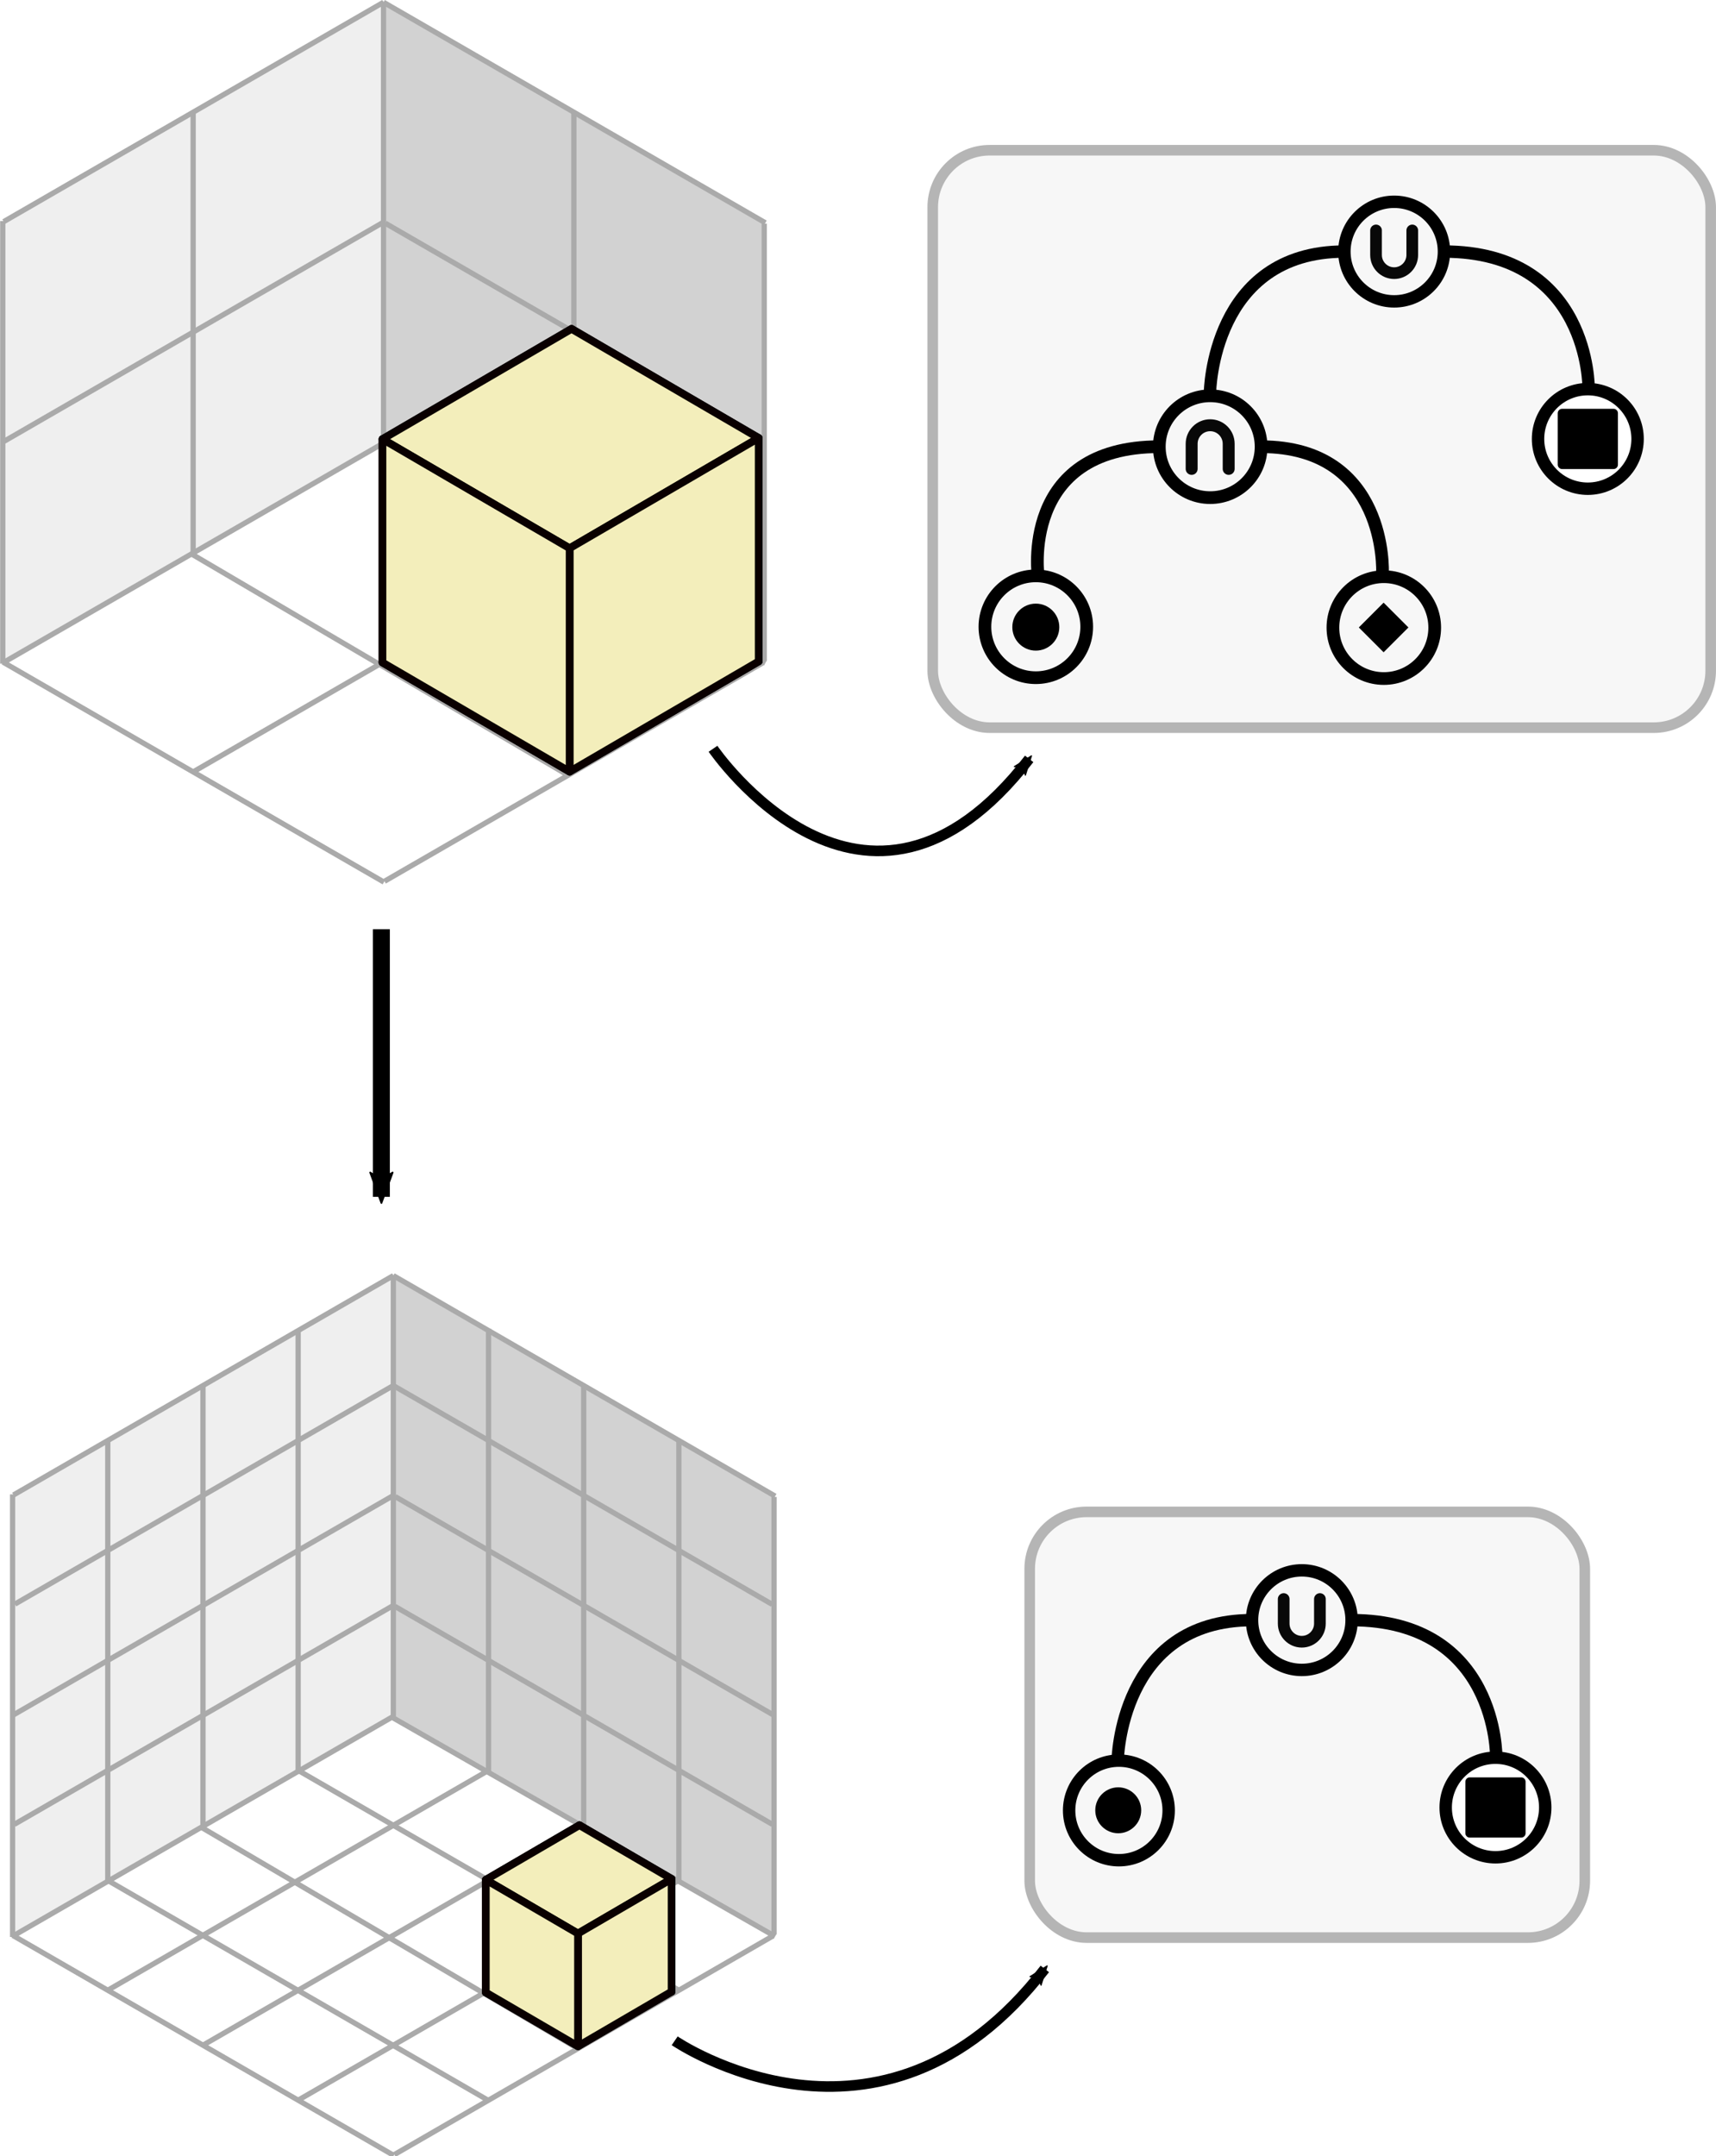 <?xml version="1.0" encoding="UTF-8" standalone="no"?>
<!-- Created with Inkscape (http://www.inkscape.org/) -->

<svg
   width="81.089mm"
   height="101.864mm"
   viewBox="0 0 81.089 101.864"
   version="1.1"
   id="svg129018"
   sodipodi:docname="hierarchy.svg"
   inkscape:version="1.3.2 (091e20e, 2023-11-25, custom)"
   xmlns:inkscape="http://www.inkscape.org/namespaces/inkscape"
   xmlns:sodipodi="http://sodipodi.sourceforge.net/DTD/sodipodi-0.dtd"
   xmlns="http://www.w3.org/2000/svg"
   xmlns:svg="http://www.w3.org/2000/svg">
  <sodipodi:namedview
     id="namedview129020"
     pagecolor="#ffffff"
     bordercolor="#666666"
     borderopacity="1.0"
     inkscape:pageshadow="2"
     inkscape:pageopacity="0.0"
     inkscape:pagecheckerboard="0"
     inkscape:document-units="mm"
     showgrid="false"
     inkscape:snap-global="false"
     inkscape:zoom="1.5037598"
     inkscape:cx="67.829982"
     inkscape:cy="155.27746"
     inkscape:window-width="1920"
     inkscape:window-height="1009"
     inkscape:window-x="-8"
     inkscape:window-y="-8"
     inkscape:window-maximized="1"
     inkscape:current-layer="layer1"
     showguides="true"
     inkscape:guide-bbox="true"
     inkscape:showpageshadow="2"
     inkscape:deskcolor="#d1d1d1" />
  <defs
     id="defs129015">
    <marker
       style="overflow:visible"
       id="marker136125"
       refX="0"
       refY="0"
       orient="auto"
       inkscape:stockid="Arrow2Mend"
       inkscape:isstock="true">
      <path
         transform="scale(-0.6)"
         d="M 8.719,4.034 -2.207,0.016 8.719,-4.002 c -1.745,2.372 -1.735,5.617 -6e-7,8.035 z"
         style="fill:context-stroke;fill-rule:evenodd;stroke:context-stroke;stroke-width:0.625;stroke-linejoin:round"
         id="path136123" />
    </marker>
    <marker
       style="overflow:visible"
       id="Arrow1Mend"
       refX="0"
       refY="0"
       orient="auto"
       inkscape:stockid="Arrow1Mend"
       inkscape:isstock="true">
      <path
         transform="matrix(-0.4,0,0,-0.4,-4,0)"
         style="fill:context-stroke;fill-rule:evenodd;stroke:context-stroke;stroke-width:1pt"
         d="M 0,0 5,-5 -12.5,0 5,5 Z"
         id="path47933" />
    </marker>
    <marker
       style="overflow:visible"
       id="marker136105"
       refX="0"
       refY="0"
       orient="auto"
       inkscape:stockid="Arrow2Mend"
       inkscape:isstock="true">
      <path
         transform="scale(-0.6)"
         d="M 8.719,4.034 -2.207,0.016 8.719,-4.002 c -1.745,2.372 -1.735,5.617 -6e-7,8.035 z"
         style="fill:context-stroke;fill-rule:evenodd;stroke:context-stroke;stroke-width:0.625;stroke-linejoin:round"
         id="path136103" />
    </marker>
    <marker
       style="overflow:visible"
       id="Arrow2Mend"
       refX="0"
       refY="0"
       orient="auto"
       inkscape:stockid="Arrow2Mend"
       inkscape:isstock="true">
      <path
         transform="scale(-0.6)"
         d="M 8.719,4.034 -2.207,0.016 8.719,-4.002 c -1.745,2.372 -1.735,5.617 -6e-7,8.035 z"
         style="fill:context-stroke;fill-rule:evenodd;stroke:context-stroke;stroke-width:0.625;stroke-linejoin:round"
         id="path47951" />
    </marker>
    <marker
       style="overflow:visible"
       id="Arrow2Send"
       refX="0"
       refY="0"
       orient="auto"
       inkscape:stockid="Arrow2Send"
       inkscape:isstock="true">
      <path
         transform="matrix(-0.3,0,0,-0.3,0.69,0)"
         d="M 8.719,4.034 -2.207,0.016 8.719,-4.002 c -1.745,2.372 -1.735,5.617 -6e-7,8.035 z"
         style="fill:context-stroke;fill-rule:evenodd;stroke:context-stroke;stroke-width:0.625;stroke-linejoin:round"
         id="path47957" />
    </marker>
    <inkscape:perspective
       sodipodi:type="inkscape:persp3d"
       inkscape:vp_x="-19.892544 : 11.596801 : 0"
       inkscape:vp_y="-3.6437886e-14 : 198.35862 : 0"
       inkscape:vp_z="19.892544 : 11.596801 : 0"
       inkscape:persp3d-origin="67.768574 : -21.952761 : 1"
       id="perspective53440" />
    <inkscape:perspective
       sodipodi:type="inkscape:persp3d"
       inkscape:vp_x="-5.2632356 : 3.0683203 : 0"
       inkscape:vp_y="-9.6408573e-15 : 52.482385 : 0"
       inkscape:vp_z="5.2632356 : 3.0683203 : 0"
       inkscape:persp3d-origin="30.019765 : 62.908979 : 1"
       id="perspective53440-4" />
    <marker
       style="overflow:visible"
       id="Arrow2Mend-9"
       refX="0"
       refY="0"
       orient="auto"
       inkscape:stockid="Arrow2Mend"
       inkscape:isstock="true">
      <path
         transform="scale(-0.6)"
         d="M 8.719,4.034 -2.207,0.016 8.719,-4.002 c -1.745,2.372 -1.735,5.617 -6e-7,8.035 z"
         style="fill:context-stroke;fill-rule:evenodd;stroke:context-stroke;stroke-width:0.625;stroke-linejoin:round"
         id="path47951-7" />
    </marker>
  </defs>
  <g
     inkscape:label="Layer 1"
     inkscape:groupmode="layer"
     id="layer1"
     transform="translate(-29.275,-82.454)">
    <path
       style="fill:#efefef;fill-opacity:1;stroke:none;stroke-width:0.319px;stroke-linecap:butt;stroke-linejoin:miter;stroke-opacity:1"
       d="m 29.817,153.129 17.99,-10.412 v 20.969 L 29.847,173.868 Z"
       id="path88511"
       sodipodi:nodetypes="ccccc" />
    <path
       style="fill:#d2d2d2;fill-opacity:1;stroke:none;stroke-width:0.319px;stroke-linecap:butt;stroke-linejoin:miter;stroke-opacity:1"
       d="m 65.845,153.027 -18.041,-10.399 v 20.969 l 17.945,10.173 z"
       id="path88511-4"
       sodipodi:nodetypes="ccccc" />
    <g
       inkscape:label="Grid_Polar:X5:Y5"
       transform="matrix(0.17,0,0,0.17,25.372,142.713)"
       id="g72626"
       style="stroke:#aaaaaa;stroke-width:1.464;stroke-miterlimit:4;stroke-dasharray:none;stroke-opacity:1">
      <g
         inkscape:label="MajorXGridlines"
         id="g72558"
         style="stroke:#aaaaaa;stroke-width:1.464;stroke-miterlimit:4;stroke-dasharray:none;stroke-opacity:1">
        <path
           style="fill:none;stroke:#aaaaaa;stroke-width:1.464;stroke-miterlimit:4;stroke-dasharray:none;stroke-opacity:1"
           inkscape:label="MajorXDiv1"
           d="M 26.458,60.788 V 183.775"
           id="path72540"
           sodipodi:nodetypes="cc" />
        <path
           style="fill:none;stroke:#aaaaaa;stroke-width:1.464;stroke-miterlimit:4;stroke-dasharray:none;stroke-opacity:1"
           inkscape:label="MajorXDiv2"
           d="M 52.917,45.729 V 168.346"
           id="path72542"
           sodipodi:nodetypes="cc" />
        <path
           style="fill:none;stroke:#aaaaaa;stroke-width:1.464;stroke-miterlimit:4;stroke-dasharray:none;stroke-opacity:1"
           inkscape:label="MajorXDiv3"
           d="M 79.375,30.617 V 153.214"
           id="path72544"
           sodipodi:nodetypes="cc" />
        <path
           style="fill:none;stroke:#aaaaaa;stroke-width:1.464;stroke-miterlimit:4;stroke-dasharray:none;stroke-opacity:1"
           inkscape:label="MajorXDiv4"
           d="M 105.833,15.044 V 138.365"
           id="path72546"
           sodipodi:nodetypes="cc" />
        <path
           style="fill:none;stroke:#aaaaaa;stroke-width:1.464;stroke-miterlimit:4;stroke-dasharray:none;stroke-opacity:1"
           inkscape:label="MajorXDiv5"
           d="M 132.292,0 V 122.879"
           id="path72548"
           sodipodi:nodetypes="cc" />
        <path
           style="fill:none;stroke:#aaaaaa;stroke-width:1.464;stroke-miterlimit:4;stroke-dasharray:none;stroke-opacity:1"
           inkscape:label="MajorXDiv6"
           d="M 158.75,14.771 V 138.204"
           id="path72550"
           sodipodi:nodetypes="cc" />
        <path
           style="fill:none;stroke:#aaaaaa;stroke-width:1.464;stroke-miterlimit:4;stroke-dasharray:none;stroke-opacity:1"
           inkscape:label="MajorXDiv7"
           d="M 185.208,30.615 V 153.018"
           id="path72552"
           sodipodi:nodetypes="cc" />
        <path
           style="fill:none;stroke:#aaaaaa;stroke-width:1.464;stroke-miterlimit:4;stroke-dasharray:none;stroke-opacity:1"
           inkscape:label="MajorXDiv8"
           d="M 211.667,45.808 V 168.802"
           id="path72554"
           sodipodi:nodetypes="cc" />
        <path
           style="fill:none;stroke:#aaaaaa;stroke-width:1.464;stroke-miterlimit:4;stroke-dasharray:none;stroke-opacity:1"
           inkscape:label="MajorXDiv9"
           d="M 238.125,61.507 V 183.042"
           id="path72556"
           sodipodi:nodetypes="cc" />
      </g>
      <g
         inkscape:label="MajorYGridlines"
         id="g72590"
         style="stroke:#aaaaaa;stroke-width:1.464;stroke-miterlimit:4;stroke-dasharray:none;stroke-opacity:1">
        <path
           style="fill:none;stroke:#aaaaaa;stroke-width:1.464;stroke-miterlimit:4;stroke-dasharray:none;stroke-opacity:1"
           inkscape:label="MajorYDiv9"
           d="M 132.418,244.485 26.514,183.341"
           id="path72568"
           sodipodi:nodetypes="cc" />
        <path
           style="fill:none;stroke:#aaaaaa;stroke-width:1.464;stroke-miterlimit:4;stroke-dasharray:none;stroke-opacity:1"
           inkscape:label="MajorYDiv9"
           d="M 158.851,229.281 53.302,168.285"
           id="path72570"
           sodipodi:nodetypes="cc" />
        <path
           style="fill:none;stroke:#aaaaaa;stroke-width:1.464;stroke-miterlimit:4;stroke-dasharray:none;stroke-opacity:1"
           inkscape:label="MajorYDiv9"
           d="M 183.146,214.531 79.1,153.402"
           id="path72572"
           sodipodi:nodetypes="cc" />
        <path
           style="fill:none;stroke:#aaaaaa;stroke-width:1.464;stroke-miterlimit:4;stroke-dasharray:none;stroke-opacity:1"
           inkscape:label="MajorYDiv9"
           d="M 211.762,198.64 105.959,137.554"
           id="path72574"
           sodipodi:nodetypes="cc" />
        <path
           style="fill:none;stroke:#aaaaaa;stroke-width:1.464;stroke-miterlimit:4;stroke-dasharray:none;stroke-opacity:1"
           inkscape:label="MajorYDiv9"
           d="M 238.426,183.626 131.897,122.702 26.805,183.377"
           id="path72576"
           sodipodi:nodetypes="cc" />
        <path
           style="fill:none;stroke:#aaaaaa;stroke-width:1.464;stroke-miterlimit:4;stroke-dasharray:none;stroke-opacity:1"
           inkscape:label="MajorYDiv9"
           d="M 237.675,152.498 132.718,91.9"
           id="path72578"
           sodipodi:nodetypes="cc" />
        <path
           style="fill:none;stroke:#aaaaaa;stroke-width:1.464;stroke-miterlimit:4;stroke-dasharray:none;stroke-opacity:1"
           inkscape:label="MajorYDiv9"
           d="M 237.805,122.021 132.813,61.404"
           id="path72580"
           sodipodi:nodetypes="cc" />
        <path
           style="fill:none;stroke:#aaaaaa;stroke-width:1.464;stroke-miterlimit:4;stroke-dasharray:none;stroke-opacity:1"
           inkscape:label="MajorYDiv9"
           d="M 237.61,91.357 132.497,30.67"
           id="path72582"
           sodipodi:nodetypes="cc" />
        <path
           style="fill:none;stroke:#aaaaaa;stroke-width:1.464;stroke-miterlimit:4;stroke-dasharray:none;stroke-opacity:1"
           inkscape:label="MajorYDiv9"
           d="M 238.438,61.284 132.292,0"
           id="path72584"
           sodipodi:nodetypes="cc" />
      </g>
      <g
         inkscape:label="MajorZGridlines"
         id="g72622"
         style="stroke:#aaaaaa;stroke-width:1.464;stroke-miterlimit:4;stroke-dasharray:none;stroke-opacity:1">
        <path
           style="fill:none;stroke:#aaaaaa;stroke-width:1.464;stroke-miterlimit:4;stroke-dasharray:none;stroke-opacity:1"
           inkscape:label="MajorZDiv5"
           d="M 132.567,244.253 237.821,183.484"
           id="path72600"
           sodipodi:nodetypes="cc" />
        <path
           style="fill:none;stroke:#aaaaaa;stroke-width:1.464;stroke-miterlimit:4;stroke-dasharray:none;stroke-opacity:1"
           inkscape:label="MajorZDiv6"
           d="M 105.873,229.113 212.029,167.824"
           id="path72602"
           sodipodi:nodetypes="cc" />
        <path
           style="fill:none;stroke:#aaaaaa;stroke-width:1.464;stroke-miterlimit:4;stroke-dasharray:none;stroke-opacity:1"
           inkscape:label="MajorZDiv7"
           d="M 79.592,213.734 184.96,152.9"
           id="path72604"
           sodipodi:nodetypes="cc" />
        <path
           style="fill:none;stroke:#aaaaaa;stroke-width:1.464;stroke-miterlimit:4;stroke-dasharray:none;stroke-opacity:1"
           inkscape:label="MajorZDiv8"
           d="M 52.614,198.759 158.819,137.442"
           id="path72606"
           sodipodi:nodetypes="cc" />
        <path
           style="fill:none;stroke:#aaaaaa;stroke-width:1.464;stroke-miterlimit:4;stroke-dasharray:none;stroke-opacity:1"
           inkscape:label="MajorZDiv10"
           d="M 26.933,152.483 132.096,91.767"
           id="path72610"
           sodipodi:nodetypes="cc" />
        <path
           style="fill:none;stroke:#aaaaaa;stroke-width:1.464;stroke-miterlimit:4;stroke-dasharray:none;stroke-opacity:1"
           inkscape:label="MajorZDiv11"
           d="M 26.743,122.042 132.637,60.904"
           id="path72612"
           sodipodi:nodetypes="cc" />
        <path
           style="fill:none;stroke:#aaaaaa;stroke-width:1.464;stroke-miterlimit:4;stroke-dasharray:none;stroke-opacity:1"
           inkscape:label="MajorZDiv12"
           d="M 27.099,91.284 132.428,30.473"
           id="path72614"
           sodipodi:nodetypes="cc" />
        <path
           style="fill:none;stroke:#aaaaaa;stroke-width:1.464;stroke-miterlimit:4;stroke-dasharray:none;stroke-opacity:1"
           inkscape:label="MajorZDiv13"
           d="M 26.711,60.957 132.292,0"
           id="path72616"
           sodipodi:nodetypes="cc" />
      </g>
    </g>
    <path
       style="fill:#efefef;fill-opacity:1;stroke:none;stroke-width:0.319px;stroke-linecap:butt;stroke-linejoin:miter;stroke-opacity:1"
       d="M 29.354,92.978 47.343,82.566 v 20.969 l -17.959,10.181 z"
       id="path88511-44"
       sodipodi:nodetypes="ccccc" />
    <path
       style="fill:#d2d2d2;fill-opacity:1;stroke:none;stroke-width:0.319px;stroke-linecap:butt;stroke-linejoin:miter;stroke-opacity:1"
       d="M 65.382,92.876 47.341,82.477 v 20.969 l 17.945,10.173 z"
       id="path88511-4-4"
       sodipodi:nodetypes="ccccc" />
    <g
       inkscape:label="Grid_Polar:X5:Y5"
       transform="matrix(0.17,0,0,0.17,24.908,82.562)"
       id="g72626-4"
       style="stroke:#aaaaaa;stroke-width:1.464;stroke-miterlimit:4;stroke-dasharray:none;stroke-opacity:1">
      <g
         inkscape:label="MajorXGridlines"
         id="g72558-7"
         style="stroke:#aaaaaa;stroke-width:1.464;stroke-miterlimit:4;stroke-dasharray:none;stroke-opacity:1">
        <path
           style="fill:none;stroke:#aaaaaa;stroke-width:1.464;stroke-miterlimit:4;stroke-dasharray:none;stroke-opacity:1"
           inkscape:label="MajorXDiv1"
           d="M 26.458,60.788 V 183.775"
           id="path72540-6"
           sodipodi:nodetypes="cc" />
        <path
           style="fill:none;stroke:#aaaaaa;stroke-width:1.464;stroke-miterlimit:4;stroke-dasharray:none;stroke-opacity:1"
           inkscape:label="MajorXDiv3"
           d="M 79.375,30.617 V 153.214"
           id="path72544-1"
           sodipodi:nodetypes="cc" />
        <path
           style="fill:none;stroke:#aaaaaa;stroke-width:1.464;stroke-miterlimit:4;stroke-dasharray:none;stroke-opacity:1"
           inkscape:label="MajorXDiv5"
           d="M 132.292,0 V 122.879"
           id="path72548-5"
           sodipodi:nodetypes="cc" />
        <path
           style="fill:none;stroke:#aaaaaa;stroke-width:1.464;stroke-miterlimit:4;stroke-dasharray:none;stroke-opacity:1"
           inkscape:label="MajorXDiv7"
           d="M 185.208,30.615 V 153.018"
           id="path72552-6"
           sodipodi:nodetypes="cc" />
        <path
           style="fill:none;stroke:#aaaaaa;stroke-width:1.464;stroke-miterlimit:4;stroke-dasharray:none;stroke-opacity:1"
           inkscape:label="MajorXDiv9"
           d="M 238.125,61.507 V 183.042"
           id="path72556-1"
           sodipodi:nodetypes="cc" />
      </g>
      <g
         inkscape:label="MajorYGridlines"
         id="g72590-7"
         style="stroke:#aaaaaa;stroke-width:1.464;stroke-miterlimit:4;stroke-dasharray:none;stroke-opacity:1">
        <path
           style="fill:none;stroke:#aaaaaa;stroke-width:1.464;stroke-miterlimit:4;stroke-dasharray:none;stroke-opacity:1"
           inkscape:label="MajorYDiv9"
           d="M 132.418,244.485 26.514,183.341"
           id="path72568-8"
           sodipodi:nodetypes="cc" />
        <path
           style="fill:none;stroke:#aaaaaa;stroke-width:1.464;stroke-miterlimit:4;stroke-dasharray:none;stroke-opacity:1"
           inkscape:label="MajorYDiv9"
           d="M 183.146,214.531 79.1,153.402"
           id="path72572-7"
           sodipodi:nodetypes="cc" />
        <path
           style="fill:none;stroke:#aaaaaa;stroke-width:1.464;stroke-miterlimit:4;stroke-dasharray:none;stroke-opacity:1"
           inkscape:label="MajorYDiv9"
           d="M 238.426,183.626 131.897,122.702 26.805,183.377"
           id="path72576-1"
           sodipodi:nodetypes="cc" />
        <path
           style="fill:none;stroke:#aaaaaa;stroke-width:1.464;stroke-miterlimit:4;stroke-dasharray:none;stroke-opacity:1"
           inkscape:label="MajorYDiv9"
           d="M 237.805,122.021 132.813,61.404"
           id="path72580-5"
           sodipodi:nodetypes="cc" />
        <path
           style="fill:none;stroke:#aaaaaa;stroke-width:1.464;stroke-miterlimit:4;stroke-dasharray:none;stroke-opacity:1"
           inkscape:label="MajorYDiv9"
           d="M 238.438,61.284 132.292,0"
           id="path72584-7"
           sodipodi:nodetypes="cc" />
      </g>
      <g
         inkscape:label="MajorZGridlines"
         id="g72622-5"
         style="stroke:#aaaaaa;stroke-width:1.464;stroke-miterlimit:4;stroke-dasharray:none;stroke-opacity:1">
        <path
           style="fill:none;stroke:#aaaaaa;stroke-width:1.464;stroke-miterlimit:4;stroke-dasharray:none;stroke-opacity:1"
           inkscape:label="MajorZDiv5"
           d="M 132.567,244.253 237.821,183.484"
           id="path72600-3"
           sodipodi:nodetypes="cc" />
        <path
           style="fill:none;stroke:#aaaaaa;stroke-width:1.464;stroke-miterlimit:4;stroke-dasharray:none;stroke-opacity:1"
           inkscape:label="MajorZDiv7"
           d="M 79.592,213.734 184.96,152.9"
           id="path72604-8"
           sodipodi:nodetypes="cc" />
        <path
           style="fill:none;stroke:#aaaaaa;stroke-width:1.464;stroke-miterlimit:4;stroke-dasharray:none;stroke-opacity:1"
           inkscape:label="MajorZDiv11"
           d="M 26.743,122.042 132.637,60.904"
           id="path72612-8"
           sodipodi:nodetypes="cc" />
        <path
           style="fill:none;stroke:#aaaaaa;stroke-width:1.464;stroke-miterlimit:4;stroke-dasharray:none;stroke-opacity:1"
           inkscape:label="MajorZDiv13"
           d="M 26.711,60.957 132.292,0"
           id="path72616-6"
           sodipodi:nodetypes="cc" />
      </g>
    </g>
    <g
       sodipodi:type="inkscape:box3d"
       id="g84286"
       style="fill:#f3eebb;fill-opacity:1;stroke:#0a0000;stroke-width:0.3;stroke-linejoin:round;stroke-miterlimit:4;stroke-dasharray:none;stroke-opacity:1;stop-color:#000000"
       inkscape:perspectiveID="#perspective53440"
       inkscape:corner0="2.2526388 : 0.044835686 : 0 : 1"
       inkscape:corner7="2.0337263 : 0.017987872 : 0.2223645 : 1">
      <path
         sodipodi:type="inkscape:box3dside"
         id="path84298"
         style="fill:#f3eebb;fill-opacity:1;fill-rule:evenodd;stroke:#0a0000;stroke-width:0.362;stroke-linejoin:round;stroke-miterlimit:4;stroke-dasharray:none;stroke-opacity:1"
         inkscape:box3dsidetype="11"
         points="61.011,171.214 61.011,176.539 56.656,174 56.656,168.675 "
         d="m 56.656,168.675 4.355,2.539 v 5.325 l -4.355,-2.539 z" />
      <path
         sodipodi:type="inkscape:box3dside"
         id="path84288"
         style="fill:#f3eebb;fill-opacity:1;fill-rule:evenodd;stroke:#0a0000;stroke-width:0.362;stroke-linejoin:round;stroke-miterlimit:4;stroke-dasharray:none;stroke-opacity:1"
         inkscape:box3dsidetype="6"
         points="52.233,176.579 56.656,174 56.656,168.675 52.233,171.254 "
         d="m 52.233,171.254 v 5.325 l 4.423,-2.579 v -5.325 z" />
      <path
         sodipodi:type="inkscape:box3dside"
         id="path84296"
         style="fill:#f3eebb;fill-opacity:1;fill-rule:evenodd;stroke:#0a0000;stroke-width:0.362;stroke-linejoin:round;stroke-miterlimit:4;stroke-dasharray:none;stroke-opacity:1"
         inkscape:box3dsidetype="13"
         points="56.587,179.118 61.011,176.539 56.656,174 52.233,176.579 "
         d="m 52.233,176.579 4.355,2.539 4.423,-2.579 -4.355,-2.539 z" />
      <path
         sodipodi:type="inkscape:box3dside"
         id="path84290"
         style="fill:#f3eebb;fill-opacity:1;stroke:#0a0000;stroke-width:0.362;stroke-miterlimit:4;stroke-dasharray:none;stroke-opacity:1"
         inkscape:box3dsidetype="5"
         points="56.587,173.792 61.011,171.214 56.656,168.675 52.233,171.254 "
         d="m 52.233,171.254 4.355,2.539 4.423,-2.579 -4.355,-2.539 z" />
      <path
         sodipodi:type="inkscape:box3dside"
         id="path84294"
         style="fill:#f3eebb;fill-opacity:1;fill-rule:evenodd;stroke:#0a0000;stroke-width:0.362;stroke-linejoin:round;stroke-miterlimit:4;stroke-dasharray:none;stroke-opacity:1"
         inkscape:box3dsidetype="14"
         points="56.587,179.118 61.011,176.539 61.011,171.214 56.587,173.792 "
         d="m 56.587,173.792 v 5.325 l 4.423,-2.579 v -5.325 z" />
      <path
         sodipodi:type="inkscape:box3dside"
         id="path84292"
         style="fill:#f3eebb;fill-opacity:1;fill-rule:evenodd;stroke:#0a0000;stroke-width:0.362;stroke-linejoin:round;stroke-miterlimit:4;stroke-dasharray:none;stroke-opacity:1"
         inkscape:box3dsidetype="3"
         points="56.587,173.792 56.587,179.118 52.233,176.579 52.233,171.254 "
         d="m 52.233,171.254 4.355,2.539 v 5.325 l -4.355,-2.539 z" />
    </g>
    <g
       sodipodi:type="inkscape:box3d"
       id="g84286-3"
       style="fill:#f3eebb;fill-opacity:1;stroke:#0a0000;stroke-width:0.3;stroke-linejoin:round;stroke-miterlimit:4;stroke-dasharray:none;stroke-opacity:1;stop-color:#000000"
       inkscape:perspectiveID="#perspective53440-4"
       inkscape:corner0="2.2695791 : 0.21430851 : 0 : 1"
       inkscape:corner7="0.58945887 : 0.013230628 : 1.6974563 : 1">
      <path
         sodipodi:type="inkscape:box3dside"
         id="path84298-3"
         style="fill:#f3eebb;fill-opacity:1;fill-rule:evenodd;stroke:#0a0000;stroke-width:0.362;stroke-linejoin:round;stroke-miterlimit:4;stroke-dasharray:none;stroke-opacity:1"
         inkscape:box3dsidetype="11"
         points="65.126,103.144 65.126,113.698 56.283,108.542 56.283,97.989 "
         d="m 56.283,97.989 8.843,5.155 v 10.553 l -8.843,-5.155 z" />
      <path
         sodipodi:type="inkscape:box3dside"
         id="path84288-3"
         style="fill:#f3eebb;fill-opacity:1;fill-rule:evenodd;stroke:#0a0000;stroke-width:0.362;stroke-linejoin:round;stroke-miterlimit:4;stroke-dasharray:none;stroke-opacity:1"
         inkscape:box3dsidetype="6"
         points="47.349,113.751 56.283,108.542 56.283,97.989 47.349,103.198 "
         d="m 47.349,103.198 v 10.553 l 8.934,-5.208 V 97.989 Z" />
      <path
         sodipodi:type="inkscape:box3dside"
         id="path84296-8"
         style="fill:#f3eebb;fill-opacity:1;fill-rule:evenodd;stroke:#0a0000;stroke-width:0.362;stroke-linejoin:round;stroke-miterlimit:4;stroke-dasharray:none;stroke-opacity:1"
         inkscape:box3dsidetype="13"
         points="56.192,118.906 65.126,113.698 56.283,108.542 47.349,113.751 "
         d="m 47.349,113.751 8.843,5.155 8.934,-5.208 -8.843,-5.155 z" />
      <path
         sodipodi:type="inkscape:box3dside"
         id="path84290-6"
         style="fill:#f3eebb;fill-opacity:1;stroke:#0a0000;stroke-width:0.362;stroke-miterlimit:4;stroke-dasharray:none;stroke-opacity:1"
         inkscape:box3dsidetype="5"
         points="56.192,108.353 65.126,103.144 56.283,97.989 47.349,103.198 "
         d="m 47.349,103.198 8.843,5.155 8.934,-5.208 -8.843,-5.155 z" />
      <path
         sodipodi:type="inkscape:box3dside"
         id="path84294-0"
         style="fill:#f3eebb;fill-opacity:1;fill-rule:evenodd;stroke:#0a0000;stroke-width:0.362;stroke-linejoin:round;stroke-miterlimit:4;stroke-dasharray:none;stroke-opacity:1"
         inkscape:box3dsidetype="14"
         points="56.192,118.906 65.126,113.698 65.126,103.144 56.192,108.353 "
         d="m 56.192,108.353 0,10.553 8.934,-5.208 v -10.553 z" />
      <path
         sodipodi:type="inkscape:box3dside"
         id="path84292-4"
         style="fill:#f3eebb;fill-opacity:1;fill-rule:evenodd;stroke:#0a0000;stroke-width:0.362;stroke-linejoin:round;stroke-miterlimit:4;stroke-dasharray:none;stroke-opacity:1"
         inkscape:box3dsidetype="3"
         points="56.192,108.353 56.192,118.906 47.349,113.751 47.349,103.198 "
         d="m 47.349,103.198 8.843,5.155 0,10.553 -8.843,-5.155 z" />
    </g>
    <rect
       style="fill:#f7f7f7;fill-opacity:1;stroke:#b5b5b5;stroke-width:0.5;stroke-linejoin:round;stroke-miterlimit:3.8;stroke-dasharray:none;stroke-opacity:1;stop-color:#000000"
       id="rect124757-6-4"
       width="26.231"
       height="20.111"
       x="77.933"
       y="153.874"
       ry="2.689" />
    <ellipse
       style="fill:none;fill-opacity:1;stroke:#000000;stroke-width:0.586;stroke-miterlimit:4.1;stroke-opacity:1"
       id="circle20641-8"
       cx="82.148"
       cy="167.977"
       rx="2.352"
       ry="2.352" />
    <ellipse
       style="fill:none;fill-opacity:1;stroke:#000000;stroke-width:0.586;stroke-miterlimit:4.1;stroke-opacity:1"
       id="circle20677-8"
       cx="90.792"
       cy="158.988"
       rx="2.352"
       ry="2.352" />
    <path
       style="fill:none;fill-opacity:1;stroke:#000000;stroke-width:0.586;stroke-miterlimit:4.1;stroke-opacity:1"
       d="m 93.143,158.988 c 6.909,0 6.837,6.464 6.837,6.464"
       id="path20679-4"
       sodipodi:nodetypes="cc" />
    <path
       style="fill:none;fill-opacity:1;stroke:#000000;stroke-width:0.586;stroke-miterlimit:4.1;stroke-opacity:1"
       d="m 88.44,158.988 c -6.271,0 -6.352,6.66 -6.352,6.66"
       id="path20681-3"
       sodipodi:nodetypes="cc" />
    <g
       id="g20829-1"
       transform="matrix(1.023,0,0,1.023,46.182,-27.146)"
       style="stroke:#000000;stroke-width:1.348;stroke-opacity:1">
      <circle
         style="fill:#ffffff;fill-opacity:1;stroke:#000000;stroke-width:0.573;stroke-miterlimit:4.1;stroke-opacity:1"
         id="circle20825-4"
         cx="52.552"
         cy="190.601"
         r="2.299" />
      <rect
         style="fill:#000000;fill-opacity:1;stroke:#000000;stroke-width:0.404;stroke-linejoin:round;stroke-miterlimit:4.1;stroke-opacity:1"
         id="rect20827-9"
         width="2.377"
         height="2.377"
         x="189.412"
         y="-53.741"
         transform="rotate(90)" />
    </g>
    <path
       id="path20861-2"
       style="fill:none;stroke:#080808;stroke-width:0.552;stroke-linecap:round;stroke-linejoin:round;stroke-miterlimit:4.1;stroke-dasharray:none"
       d="m 89.935,157.991 v 1.159 c 0,0.474 0.383,0.858 0.856,0.858 0.473,0 0.856,-0.384 0.856,-0.858 v -1.159"
       sodipodi:nodetypes="cscsc" />
    <ellipse
       style="fill:#000000;fill-opacity:1;stroke:none;stroke-width:0.276;stroke-linejoin:round;stroke-miterlimit:4.1;stroke-opacity:1"
       id="circle20817-0"
       cx="82.117"
       cy="167.971"
       rx="1.085"
       ry="1.085" />
    <rect
       style="fill:#f7f7f7;fill-opacity:1;stroke:#b5b5b5;stroke-width:0.5;stroke-linejoin:round;stroke-miterlimit:3.8;stroke-dasharray:none;stroke-opacity:1;stop-color:#000000"
       id="rect124757-6"
       width="36.762"
       height="27.277"
       x="73.351"
       y="89.551"
       ry="2.689" />
    <ellipse
       style="fill:none;fill-opacity:1;stroke:#000000;stroke-width:0.586;stroke-miterlimit:4.1;stroke-opacity:1"
       id="circle20677-8-7"
       cx="95.156"
       cy="94.338"
       rx="2.352"
       ry="2.352" />
    <path
       style="fill:none;fill-opacity:1;stroke:#000000;stroke-width:0.586;stroke-miterlimit:4.1;stroke-opacity:1"
       d="m 97.508,94.338 c 6.909,0 6.837,6.464 6.837,6.464"
       id="path20679-4-7"
       sodipodi:nodetypes="cc" />
    <path
       style="fill:none;fill-opacity:1;stroke:#000000;stroke-width:0.586;stroke-miterlimit:4.1;stroke-opacity:1"
       d="m 92.804,94.338 c -6.271,0 -6.352,6.66 -6.352,6.66"
       id="path20681-3-6"
       sodipodi:nodetypes="cc" />
    <g
       id="g20829-1-4"
       transform="matrix(1.023,0,0,1.023,50.546,-91.796)"
       style="stroke:#000000;stroke-width:1.348;stroke-opacity:1">
      <circle
         style="fill:#ffffff;fill-opacity:1;stroke:#000000;stroke-width:0.573;stroke-miterlimit:4.1;stroke-opacity:1"
         id="circle20825-4-3"
         cx="52.552"
         cy="190.601"
         r="2.299" />
      <rect
         style="fill:#000000;fill-opacity:1;stroke:#000000;stroke-width:0.404;stroke-linejoin:round;stroke-miterlimit:4.1;stroke-opacity:1"
         id="rect20827-9-0"
         width="2.377"
         height="2.377"
         x="189.412"
         y="-53.741"
         transform="rotate(90)" />
    </g>
    <path
       id="path20861-2-3"
       style="fill:none;stroke:#080808;stroke-width:0.552;stroke-linecap:round;stroke-linejoin:round;stroke-miterlimit:4.1;stroke-dasharray:none"
       d="m 94.299,93.34 v 1.159 c 0,0.474 0.383,0.858 0.856,0.858 0.473,0 0.856,-0.384 0.856,-0.858 v -1.159"
       sodipodi:nodetypes="cscsc" />
    <g
       id="g20631-2"
       transform="matrix(2.223,0,0,2.223,5.217,-47.34)"
       style="stroke:#000000;stroke-width:1.348;stroke-opacity:1">
      <circle
         style="fill:none;fill-opacity:1;stroke:#000000;stroke-width:0.27;stroke-miterlimit:4.1;stroke-opacity:1"
         id="circle20625-5"
         cx="32.841"
         cy="71.706"
         r="1.082" />
    </g>
    <g
       id="g20639-4"
       transform="matrix(2.223,0,0,2.223,21.661,-47.3)"
       style="stroke:#000000;stroke-width:1.348;stroke-opacity:1">
      <circle
         style="fill:none;fill-opacity:1;stroke:#000000;stroke-width:0.27;stroke-miterlimit:4.1;stroke-opacity:1"
         id="circle20633-0"
         cx="32.841"
         cy="71.706"
         r="1.082" />
    </g>
    <g
       id="g20647-5"
       style="stroke:#000000;stroke-width:1.348;stroke-opacity:1"
       transform="matrix(2.223,0,0,2.223,13.457,-55.846)">
      <circle
         style="fill:none;fill-opacity:1;stroke:#000000;stroke-width:0.27;stroke-miterlimit:4.1;stroke-opacity:1"
         id="circle20641-9"
         cx="32.841"
         cy="71.706"
         r="1.082" />
      <path
         style="fill:none;fill-opacity:1;stroke:#000000;stroke-width:0.27;stroke-miterlimit:4.1;stroke-opacity:1"
         d="m 33.923,71.706 c 2.695,0 2.581,2.673 2.581,2.673"
         id="path20643-4"
         sodipodi:nodetypes="cc" />
      <path
         style="fill:none;fill-opacity:1;stroke:#000000;stroke-width:0.27;stroke-miterlimit:4.1;stroke-opacity:1"
         d="m 31.76,71.706 c -2.986,0 -2.574,2.777 -2.574,2.777"
         id="path20645-6"
         sodipodi:nodetypes="cc" />
    </g>
    <ellipse
       style="fill:#000000;fill-opacity:1;stroke:none;stroke-width:0.282;stroke-linejoin:round;stroke-miterlimit:4.1;stroke-opacity:1"
       id="circle20817-9"
       cx="78.222"
       cy="112.079"
       rx="1.11"
       ry="1.11" />
    <rect
       style="fill:#000000;fill-opacity:1;stroke:none;stroke-width:0.282;stroke-linejoin:round;stroke-miterlimit:4.1;stroke-opacity:1"
       id="rect20823-2"
       width="1.658"
       height="1.658"
       x="145.389"
       y="11.503"
       transform="matrix(0.707,0.707,-0.707,0.707,0,0)" />
    <path
       id="path20869-2"
       style="fill:none;stroke:#080808;stroke-width:0.564;stroke-linecap:round;stroke-linejoin:round;stroke-miterlimit:4.1;stroke-dasharray:none"
       d="m 85.586,104.604 v -1.185 c 0,-0.484 0.392,-0.877 0.875,-0.877 0.484,0 0.875,0.393 0.875,0.877 v 1.185"
       sodipodi:nodetypes="cscsc" />
    <path
       style="fill:none;stroke:#000000;stroke-width:0.5;stroke-linecap:butt;stroke-linejoin:miter;stroke-miterlimit:4;stroke-dasharray:none;stroke-opacity:1;marker-end:url(#Arrow2Mend)"
       d="m 62.968,117.826 c 0,0 7.171,10.529 14.94,0.477"
       id="path136083" />
    <path
       style="fill:none;stroke:#000000;stroke-width:0.5;stroke-linecap:butt;stroke-linejoin:miter;stroke-miterlimit:4;stroke-dasharray:none;stroke-opacity:1;marker-end:url(#Arrow2Mend-9)"
       d="m 61.157,178.859 c 0,0 9.722,6.658 17.491,-3.394"
       id="path136083-3"
       sodipodi:nodetypes="cc" />
    <path
       style="fill:none;stroke:#000000;stroke-width:0.8;stroke-linecap:butt;stroke-linejoin:miter;stroke-miterlimit:4;stroke-dasharray:none;stroke-opacity:1;marker-end:url(#marker136125)"
       d="m 47.297,126.351 v 12.641"
       id="path136113" />
  </g>
</svg>
